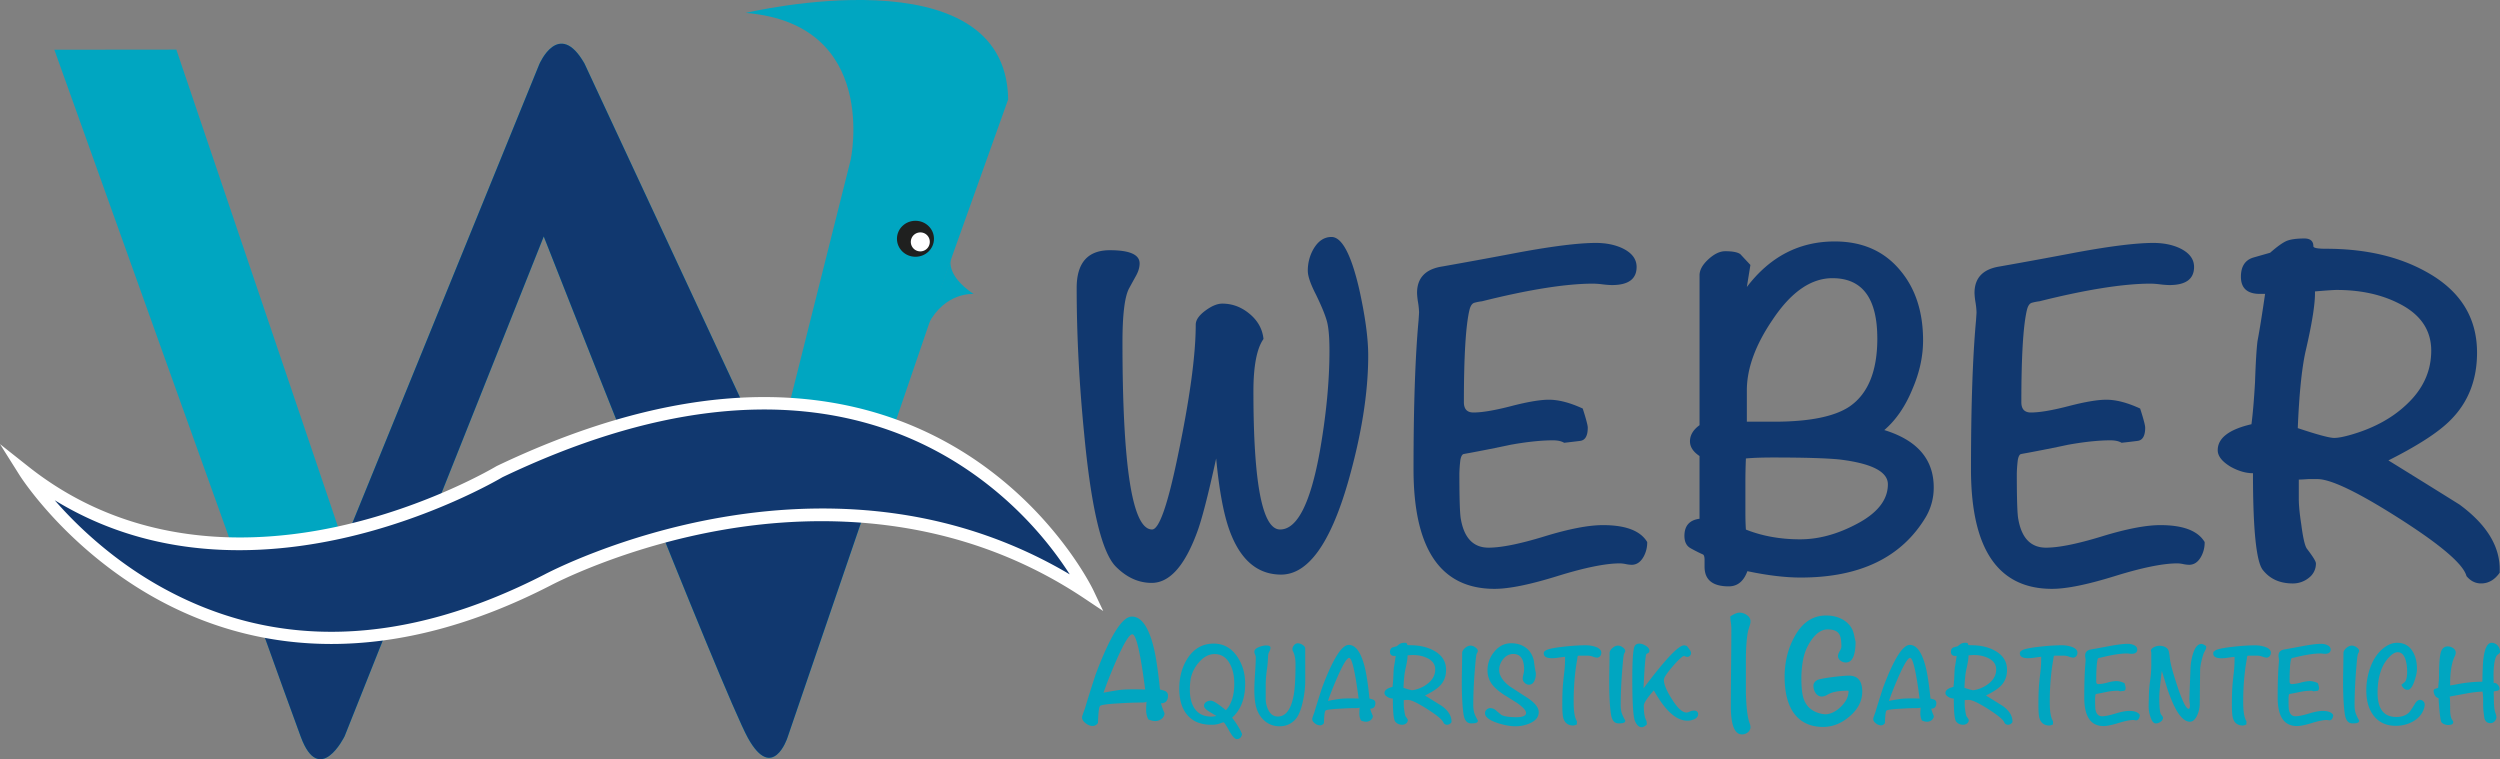 <svg xmlns="http://www.w3.org/2000/svg" viewBox="0 0 3511.88 1066.49"><rect x="0" y="0" width="3511.88" height="1066.49" fill="#808080" stroke="none"/><defs><style>.cls-1{fill:#1f201f;}.cls-2{fill:#fff;}.cls-3{fill:#00a6c1;}.cls-4{fill:#11386f;}</style></defs><g id="Ebene_2" data-name="Ebene 2"><g id="Grundebene"><path class="cls-1" d="M1312,335.42c0,14-11.63,25.28-26,25.28s-26-11.31-26-25.28,11.63-25.27,26-25.27,26,11.31,26,25.27"/><path class="cls-2" d="M1306.11,339.43a13.32,13.32,0,1,1-13.31-12.94,13.14,13.14,0,0,1,13.31,12.94"/><path class="cls-3" d="M76.35,69.89l171.38-.18L483,764.18,757.59,90.23S784.93,26,821,89.19l265.08,569.13,108.94-434s41-190.65-147.45-206.17c0,0,365.72-87.45,368.66,121.46L1338,358.55l-232,678.18s-20.7,62.44-55.31,0S763.83,332.15,763.83,332.15L484.09,1034.23s-35.19,72.06-61.57.8S76.35,69.89,76.35,69.89"/><path class="cls-1" d="M1312,335.42c0,14-11.63,25.28-26,25.28s-26-11.31-26-25.28,11.63-25.27,26-25.27,26,11.31,26,25.27"/><path class="cls-2" d="M1306.11,339.43a13.32,13.32,0,1,1-13.31-12.94,13.14,13.14,0,0,1,13.31,12.94"/><path class="cls-3" d="M1336.12,362.52s-9.62,22.92,31.57,50.49c0,0-40.09-3.67-64.13,43Z"/><path class="cls-4" d="M483,764.18h0L757.59,90.23S784.93,26,821,89.19l265.08,569.13,18.11-72.16,142.67,38.74L1106,1036.73s-20.7,62.44-55.31,0S763.83,332.15,763.83,332.15L484.09,1034.23s-35.19,72.06-61.57.8-87.73-243.61-87.73-243.61"/><path class="cls-4" d="M34.78,662.59s251.82,400.34,734.61,152c0,0,404.8-217.79,758.77,18.72,0,0-218.76-461.19-826.45-170.73,0,0-378.29,228.38-666.93,0"/><path class="cls-2" d="M465.5,904.62q-7.44,0-14.84-.21c-82.39-2.35-161.1-24.22-233.94-65-64.7-36.23-112.67-81-141.53-112.16-31.34-33.86-47.22-58.92-47.88-60L0,623.85l40.23,31.83C136.08,731.52,242.33,755,337.16,755c49.86,0,96.54-6.5,136.93-15.29,127.84-27.84,222.12-84.13,223.05-84.69l.75-.41C811.1,600.53,919,568.75,1018.51,560.18c84.7-7.3,164.47,2.08,237.11,27.85a503.48,503.48,0,0,1,128,67.56,533.28,533.28,0,0,1,86.94,79.52c44.66,50.89,64.72,92.68,65.55,94.44l13.66,28.8-26.51-17.71C1343,720.2,1149,721.53,1018.06,743.85c-142.49,24.28-243.52,78-244.52,78.5l-.15.07C667.29,877,563.79,904.62,465.5,904.62Zm-388.71-202c3.65,4.2,7.59,8.6,11.82,13.15C116.65,746,163.24,789.39,226,824.4c160.73,89.7,342.19,83.77,539.31-17.61,3.57-1.89,105.9-55.68,249.25-80.2,85.36-14.61,168.46-16.18,247-4.69,86.36,12.64,167.35,41.21,241.23,85a506,506,0,0,0-45.93-60.75c-39.77-45.2-108-106.46-207.38-141.65C1094.83,549.77,912,571.91,705.85,670.36c-6.88,4.06-101.19,58.87-227.5,86.47-76.88,16.8-150.51,20.44-218.83,10.82C193.38,758.34,132.14,736.54,76.79,702.66Z"/><path class="cls-4" d="M1922,499.51q0,78.47-28.29,177.57-37.5,130.08-94.08,130.08-49.53,0-72.16-61.25Q1714.78,711.5,1708.41,644q-17,77.79-26.88,103.93-26.19,70.89-63.67,70.89-27.58,0-50.22-22.71-29.72-29.58-44.57-185.83-10.6-106.68-10.61-205.79,0-53,46.69-53,41.73,0,41.73,18.55,0,8.25-5.16,17.53t-10,18.19q-8.92,17.88-8.93,74.89,0,263.15,41.6,263.14,14.77,0,35.94-102.32,25.37-120.87,25.38-185.43,0-9.61,13.38-19.58t24-9.95q21.15,0,38.41,14.48t19.39,35.18q-14.16,20-14.15,73.8,0,193.83,37.49,193.82,36.08,0,55.89-110.3,13.42-76.53,13.44-140.64,0-26.88-3.19-40t-15.91-39.29q-11.33-22.06-11.32-33.1a60.66,60.66,0,0,1,7.78-30.33q9.9-17.22,25.47-17.24,21.91,0,38.9,73Q1922,463,1922,499.51Z"/><path class="cls-4" d="M2313.91,761.45a41,41,0,0,1-4.95,20.38q-6.36,11.58-17,11.57a46,46,0,0,1-8.14-1,46.06,46.06,0,0,0-8.13-1q-30.43,0-88.07,17.9t-88.07,17.89q-113.89,0-113.89-167.93,0-132.15,7.08-209.23c.46-6.89.7-10.55.7-11a102.55,102.55,0,0,0-1.41-14.11,100.14,100.14,0,0,1-1.42-13.42q0-31.65,35.37-37.16,54.47-9.63,108.94-20,71.43-13.07,106.81-13.08,20.5,0,36.08,6.88,21.22,9.66,21.22,26.85,0,25.47-34.66,25.46a124.38,124.38,0,0,1-13.09-1,124.57,124.57,0,0,0-13.09-1q-57.28,0-156.33,24.77a74.41,74.41,0,0,0-10.61,2.07c-3.3.92-5.66,4.37-7.07,10.32q-7.78,33-7.78,129.4,0,14.45,13.44,14.45,18.39,0,53.05-9t53.06-8.95q20.51,0,47.39,12.39,7.07,22,7.07,26.84,0,17.22-10.61,18.59T2197.2,622q-5.67-3.43-15.57-3.44-24.77,0-59.42,6.19-29,6.19-58.71,11.7-4.24.71-7.42,1.38t-4.6,8.26a182.94,182.94,0,0,0-1.42,20q0,53,2.12,63.32,7.07,39.92,38.91,39.92,26.88,0,78.52-15.83t82.06-15.83Q2299.76,737.65,2313.91,761.45Z"/><path class="cls-4" d="M2716.4,684.65a81.46,81.46,0,0,1-11.32,42q-50.92,84.66-175.43,84.66-32.54,0-75-8.95-7.78,21.33-26.17,21.34-34,0-34-27.53v-9.64c0-4.13-.7-6.64-2.12-7.57q-9.2-4.12-17.68-8.94t-8.49-17.21q0-21.33,21.22-24.09V640.6Q2374,631.67,2374,620q0-13.05,13.44-22.71V386.64q0-11,12.38-22.37t23.7-11.36q15.55,0,21.22,4.13,7.07,7.59,14.15,15.14l-5,31q48.66-64,123.44-64,59.25,0,93.11,42,31,37.86,31,97,0,33.74-14.86,68.14-14.85,36.5-39.61,57.82Q2716.4,625.46,2716.4,684.65ZM2652,680.3q0-26.68-68.37-34.9-28.2-2.73-93-2.73-23.28,0-38.07,1.36-.72,17.81-.71,32.85v42.41q0,14.37.71,24.64,34.53,13.68,76.12,13.68,38.07,0,77.55-20.53Q2652,713.82,2652,680.3Zm-14.86-204.88q0-84.65-63-84.65-45.28,0-84.18,58.5-36.08,53-36.08,99.11v44h38.2q74.28,0,106.11-21.34Q2637.17,544.24,2637.17,475.42Z"/><path class="cls-4" d="M3097,761.45a41,41,0,0,1-4.95,20.38q-6.36,11.58-17,11.57a46.15,46.15,0,0,1-8.14-1,46,46,0,0,0-8.13-1q-30.43,0-88.07,17.9t-88.07,17.89q-113.9,0-113.89-167.93,0-132.15,7.08-209.23c.46-6.89.7-10.55.7-11a102.55,102.55,0,0,0-1.41-14.11,100.14,100.14,0,0,1-1.42-13.42q0-31.65,35.37-37.16,54.46-9.63,108.94-20,71.43-13.07,106.81-13.08,20.51,0,36.08,6.88,21.22,9.66,21.22,26.85,0,25.47-34.66,25.46a124.38,124.38,0,0,1-13.09-1,124.62,124.62,0,0,0-13.08-1q-57.3,0-156.33,24.77a74.56,74.56,0,0,0-10.62,2.07c-3.3.92-5.65,4.37-7.07,10.32q-7.78,33-7.78,129.4,0,14.45,13.44,14.45,18.39,0,53-9t53.06-8.95q20.5,0,47.39,12.39,7.07,22,7.07,26.84,0,17.22-10.61,18.59T2980.25,622q-5.67-3.43-15.56-3.44-24.78,0-59.42,6.19-29,6.19-58.72,11.7-4.25.71-7.42,1.38t-4.6,8.26a182.94,182.94,0,0,0-1.42,20q0,53,2.13,63.32,7.05,39.92,38.9,39.92,26.88,0,78.52-15.83t82.06-15.83Q3082.81,737.65,3097,761.45Z"/><path class="cls-4" d="M3511.48,801v3.44q-10.61,15.14-26.17,15.14-12,0-20.52-10.32-6.36-24.78-93.72-80.53T3255.41,673h-12.73q-9.91.69-13.44.69v26.84q0,13.77,3.53,36.48,3.54,27.54,7.78,33.72,12.73,16.53,12.74,20.65a24.83,24.83,0,0,1-9.91,20.3,35.28,35.28,0,0,1-22.63,7.92q-26.89,0-41.74-18.58-14.16-16.53-14.14-136.28-14.86,0-31.13-8.94-18.4-11-18.39-23.41,0-25.46,47.39-36.47,2.82-21.33,5-58.5,1.4-42,3.53-58.51,4.24-22,10.61-66.07h-5.66q-28.29.69-28.29-24.09,0-21.31,17-26.84l24.05-6.88q14.13-12.39,22.28-16.18T3237,335q12.74,0,12.73,11,0,3.45,17.69,3.44,82.76,0,140.76,32.35,71.45,39.23,71.45,113.56,0,57.14-36.79,94.29-24.77,25.47-87.71,57.13,50.22,31,99.74,61.94Q3512.19,750.73,3511.48,801Zm-96.2-308.34q0-44-46.16-66.76-36.91-18.58-86.62-18.59-6.4,0-30.54,2.07.7,24.78-13.48,85.34-7.83,36.49-10.66,106.68,41.19,13.78,51.12,13.77,8.52,0,24.86-4.82,46.85-13.76,76.68-42Q3415.27,536,3415.28,492.63Z"/><path class="cls-3" d="M1640.72,977.11q0,10.68-9.83,10.9a77.67,77.67,0,0,0,5,13.79,10.48,10.48,0,0,1-4.11,8,14.21,14.21,0,0,1-9.14,3.11,24.06,24.06,0,0,1-9.61-2.45,29.82,29.82,0,0,1-3-13.79c0-1.33.08-3.26.23-5.78s.23-4.37.23-5.56q0,1.56-7.54,1.56-12.81,0-30.4,1.11-25.15,1.34-27.32,3.78t-2.86,23.8a8.91,8.91,0,0,1-7.54,4.22q-4.8,0-9.83-3.89t-5-8.34c0-1,1.37-5.19,4.12-12.45q4.56-15.79,14.85-47.38,30.63-81.62,51-81.62,19.89,0,30.63,43.15,4.8,19.35,8.91,59.38a36.35,36.35,0,0,1,7.55,2.22A6.65,6.65,0,0,1,1640.72,977.11Zm-32-8.45q-10.07-77.61-18.06-77.62-6.39,0-22.4,36.48-11.43,26.24-18.06,45.59,7.32-1.56,21.72-3.78Q1585,967.77,1608.72,968.66Z"/><path class="cls-3" d="M1749.15,960.37q0,31.41-18.32,47.77,10.59,14.05,14,23.22-1.52,6.87-7.4,6.87-4.2,0-10.76-11.78t-7.9-11.77a23.92,23.92,0,0,0-4.37,1.31,27.53,27.53,0,0,1-4.2,1.3,34.42,34.42,0,0,1-8.57.82q-22.87,0-34.47-14.55-10.59-13.26-10.59-36,0-24.37,11.43-42.36,13.46-21.11,37-21.1,20.67,0,33.28,18.64Q1749.16,939.12,1749.15,960.37Zm-15.3-.16q0-15.54-5.73-26.82-7.41-14.57-21.91-14.56-12.48,0-22.76,12.43a49.57,49.57,0,0,0-11.12,23.88,104.14,104.14,0,0,0-.85,14.07q0,16.18,6.56,26,7.9,11.46,23.7,11.45a28.14,28.14,0,0,0,6.9-1q-5.22-3.1-10.26-6.21-7.07-4.43-7.06-8a6.31,6.31,0,0,1,3.21-5.4,11.06,11.06,0,0,1,6.24-1.8q5.24,0,21.27,13.42Q1733.85,985.07,1733.85,960.21Z"/><path class="cls-3" d="M1833.54,956.45a133.75,133.75,0,0,1-3.36,28.79q-4,18.81-11.1,26a28.82,28.82,0,0,1-21.52,9,31.52,31.52,0,0,1-20-6.71q-9.42-7.51-13-20.44-2.52-9.17-2.52-24.54,0-7.51,1-22.65t1-22.66a11.65,11.65,0,0,0-1-3.84,11.65,11.65,0,0,1-1-3.84q0-4.09,6.73-6.71a26.94,26.94,0,0,1,10.25-2.13q5.72,0,5.72,3.44a13.38,13.38,0,0,1-1.68,5.23,13.46,13.46,0,0,0-1.68,5.4,173.64,173.64,0,0,1-1.69,19.79,173.46,173.46,0,0,0-1.68,20v20.28a35.7,35.7,0,0,0,3.7,16.52q4.54,9.17,13.28,9.16,16.82,0,22.36-30.1,2.52-14.05,2.52-43.67,0-10.8-3.36-17.5a7.46,7.46,0,0,1-1-3.11,9,9,0,0,1,2.27-5.72,6.68,6.68,0,0,1,5.3-2.78,12.85,12.85,0,0,1,6.81,2.29c2.4,1.52,3.61,3.27,3.61,5.23Z"/><path class="cls-3" d="M1932.05,987.53q0,7.85-7.23,8a57.52,57.52,0,0,0,3.7,10.14,7.71,7.71,0,0,1-3,5.89,10.43,10.43,0,0,1-6.73,2.29,17.77,17.77,0,0,1-7.06-1.8,21.87,21.87,0,0,1-2.18-10.14c0-1,0-2.4.16-4.25s.17-3.22.17-4.09q0,1.14-5.55,1.14-9.4,0-22.35.82-18.49,1-20.09,2.78t-2.11,17.5a6.54,6.54,0,0,1-5.54,3.11,11.85,11.85,0,0,1-7.23-2.86c-2.47-1.91-3.7-4-3.7-6.14q0-1.14,3-9.15,3.36-11.62,10.92-34.84,22.53-60,37.49-60,14.63,0,22.53,31.73,3.52,14.22,6.56,43.67a25.63,25.63,0,0,1,5.54,1.64A4.88,4.88,0,0,1,1932.05,987.53Zm-23.53-6.22q-7.41-57.07-13.28-57.08-4.71,0-16.48,26.82-8.4,19.31-13.28,33.53,5.38-1.14,16-2.78Q1891,980.66,1908.52,981.31Z"/><path class="cls-3" d="M2039,1013.7v.81c-1.68,2.4-3.76,3.6-6.22,3.6a6.1,6.1,0,0,1-4.87-2.45q-1.52-5.89-22.28-19.14t-27.49-13.25h-3c-1.57.11-2.64.17-3.2.17v6.38a59.27,59.27,0,0,0,.84,8.67q.84,6.54,1.85,8c2,2.62,3,4.25,3,4.91a5.92,5.92,0,0,1-2.35,4.82,8.42,8.42,0,0,1-5.38,1.88q-6.39,0-9.92-4.41-3.37-3.93-3.36-32.39a15.35,15.35,0,0,1-7.4-2.13c-2.92-1.74-4.37-3.59-4.37-5.56q0-6,11.26-8.67.67-5.06,1.18-13.9.33-10,.84-13.9,1-5.24,2.52-15.7h-1.34c-4.49.1-6.73-1.8-6.73-5.73q0-5.07,4-6.38l5.71-1.64a25.51,25.51,0,0,1,5.3-3.84,15.41,15.41,0,0,1,6.13-.9c2,0,3,.88,3,2.62,0,.55,1.4.82,4.2.82q19.66,0,33.46,7.68,17,9.33,17,27,0,13.57-8.75,22.41-5.88,6.06-20.84,13.58,11.92,7.35,23.7,14.72Q2039.14,1001.75,2039,1013.7Zm-22.86-73.28q0-10.47-11-15.87-8.78-4.41-20.59-4.41-1.52,0-7.26.49.17,5.88-3.2,20.28-1.86,8.67-2.53,25.35c6.52,2.19,10.57,3.27,12.15,3.27a23,23,0,0,0,5.9-1.14,44.09,44.09,0,0,0,18.23-10Q2016.11,950.73,2016.11,940.42Z"/><path class="cls-3" d="M2076,914.58a11,11,0,0,1-1.52,3.59q-.68,1.32-1.34,7.36-3.54,36.65-3.53,64.29a40.81,40.81,0,0,0,1.34,11.61,57.58,57.58,0,0,0,4.88,10.3,2.29,2.29,0,0,1,.17,1q0,3.43-8.24,3.43h-1.52q-8.57-.17-10.42-13.41-2.36-16.2-2.35-44.66,0-6.71.25-20.2t.25-20.36q0-3.76,4-7.2t7.9-3.43a11.64,11.64,0,0,1,6.55,2.45C2074.78,911,2076,912.72,2076,914.58Z"/><path class="cls-3" d="M2161.52,1000.42q0,10-11.93,15.4a49,49,0,0,1-21,4.42q-10.59,0-24.88-4.58-17.66-5.89-17.65-13.74a6.83,6.83,0,0,1,2.19-5.07,7.19,7.19,0,0,1,5.21-2.13,12.13,12.13,0,0,1,8.4,3.6q6.55,5.4,7.06,5.89,5.88,3.27,21.18,3.27,13.62,0,13.62-6.05,0-5.07-12.77-14.07-8.92-5.55-17.82-11.12-11.45-7.51-16.65-14.23a32.09,32.09,0,0,1-6.89-20.28,39.86,39.86,0,0,1,9.08-25.68q9.75-12.43,24.21-12.43,12.43,0,21,6.62t10.93,18.57c.33,3.05,1,7.58,2,13.57a17.56,17.56,0,0,1,.68,3.93,22.5,22.5,0,0,1-2,10q-2.52,5.55-7.9,5.56a8.3,8.3,0,0,1-5.8-2.71,7.94,7.94,0,0,1-2.77-5.67,29.69,29.69,0,0,1,1-6.32,29.2,29.2,0,0,0,1-6.32q0-22.17-15.13-22.17-8.4,0-14.12,7A23.61,23.61,0,0,0,2106,941q0,11.79,14.46,22.93,13.27,8.68,26.73,17.37Q2161.53,991.24,2161.52,1000.42Z"/><path class="cls-3" d="M2249.44,917a7.16,7.16,0,0,1-1.76,4.82,5.64,5.64,0,0,1-4.46,2,21.67,21.67,0,0,1-5.63-1.39,22.2,22.2,0,0,0-6.81-1.39h-11.6c-1.68,0-2.6.14-2.77.41a12.74,12.74,0,0,0-.59,3.19q-.68,4.08-2,12.26a355.85,355.85,0,0,0-3.19,50.22q0,19,4.54,26v4.41a12.14,12.14,0,0,1-5.05,1.64q-10.76,0-13.95-10.14-1.52-4.9-1.51-18.81,0-16.2.67-25.19.17-3.93,1.85-18.81a169.78,169.78,0,0,0,1.34-18.81v-4.75c-1.57.11-4.62.49-9.13,1.15a64.82,64.82,0,0,1-9.12.82q-11.67,0-11.67-6.71,0-2.78,1.68-3.27,2.52-3.6,26.4-6.22a295.61,295.61,0,0,1,29.92-2,45.78,45.78,0,0,1,14.12,2Q2249.45,911.31,2249.44,917Z"/><path class="cls-3" d="M2283.06,914.58a10.91,10.91,0,0,1-1.51,3.59q-.68,1.32-1.34,7.36-3.54,36.65-3.53,64.29a40.81,40.81,0,0,0,1.34,11.61,57.58,57.58,0,0,0,4.88,10.3,2.31,2.31,0,0,1,.16,1q0,3.43-8.23,3.43h-1.52q-8.57-.17-10.42-13.41-2.35-16.2-2.35-44.66,0-6.71.25-20.2t.25-20.36q0-3.76,4-7.2t7.9-3.43a11.64,11.64,0,0,1,6.55,2.45C2281.89,911,2283.06,912.72,2283.06,914.58Z"/><path class="cls-3" d="M2385.44,1003.39q0,4.43-5.55,7a24,24,0,0,1-9.58,2q-23.37,0-47.07-42.53-14.11,15.87-14.12,21.59,0,15.06,3.87,21.43l.5,4.58c-2.47,2.72-4.93,4.09-7.4,4.09q-5.53,0-9.33-8.59t-3.78-60.6q0-29.77,2.19-41.38,1.34-6.87,7.73-6.87,4,0,9.08,3.1c3.36,2.08,5,4.31,5,6.71,0,1.64-.5,2.73-1.51,3.27l-2.69,1.47q-1.18,1.32-2.69,22.74-1,16.68-1.35,25.52,45.22-60.36,56.83-60.36a11.18,11.18,0,0,1,4.2,1q1.84,2.3,3.53,4.75a9.2,9.2,0,0,1,2.18,5.23,5,5,0,0,1-1.59,3.68,5.24,5.24,0,0,1-3.79,1.55,9.14,9.14,0,0,1-3.53-1l-.5-.49q-4,.5-16.39,14.89T2337.36,955q0,9.48,11.27,27.15,11.76,18.81,20.67,18.81a14.5,14.5,0,0,0,4.46-1.39,14.54,14.54,0,0,1,5.46-1.39Q2385.44,998.16,2385.44,1003.39Z"/><path class="cls-3" d="M2459,1021.25a9.33,9.33,0,0,1-3.61,7.39,12.6,12.6,0,0,1-8.34,3q-15.69,0-15.69-40,0-18.16.38-54.5t.37-54.51a69,69,0,0,0-.75-8.48,70,70,0,0,1-.74-8.23q8.22-5.33,12.94-5.33a17.89,17.89,0,0,1,10.46,3.51q5,3.51,5,8.84a20.14,20.14,0,0,1-1.24,6.3c-1.17,3.88-1.83,6-2,6.3q-3.24,15-3.23,42.63v45.06q.75,30.53,5.23,42.63A17,17,0,0,1,2459,1021.25Z"/><path class="cls-3" d="M2616,971.55q0,19.35-17.37,34.47t-37.49,15.13q-29,0-43-22-11.2-18-11.2-48.33,0-30.74,13.48-55.68,16.23-30.51,44.8-30.51,14.18,0,24.69,6.47,11.66,7.37,14.4,20.08,2.28,10.49,2.29,10,0,29.46-13.72,29.46a11.94,11.94,0,0,1-7.54-2.68,8.19,8.19,0,0,1-3.43-6.71c0-1.48.8-3.65,2.4-6.48s2.4-5.06,2.4-6.7q0-12.73-3.19-17.43-4.1-6.48-16.16-6.48-12.3,0-22.77,14.93a69.73,69.73,0,0,0-11.38,26.07,145,145,0,0,0-2.73,26.73q0,21,3.42,30.31,5.46,15.15,22.09,19.83a33.39,33.39,0,0,0,8.2,1.34q8.2,0,17.32-6.68a46.68,46.68,0,0,0,12.3-14,29,29,0,0,0,3-11.79l-.92-.66q-16.23,0-25.14,3.78-2.74,1.34-5.49,2.89a15.89,15.89,0,0,1-5.71,1.56,10.24,10.24,0,0,1-8.92-4.67,18.12,18.12,0,0,1-3.2-10.46q0-4.89,5.26-8,3.43-1.79,21.49-4.23,16.46-2,23.08-2Q2616,949.09,2616,971.55Z"/><path class="cls-3" d="M2720.09,987.53q0,7.85-7.23,8a56.72,56.72,0,0,0,3.7,10.14,7.69,7.69,0,0,1-3,5.89,10.39,10.39,0,0,1-6.72,2.29,17.77,17.77,0,0,1-7.06-1.8,21.87,21.87,0,0,1-2.19-10.14c0-1,.06-2.4.17-4.25s.17-3.22.17-4.09q0,1.14-5.55,1.14-9.42,0-22.36.82-18.49,1-20.09,2.78t-2.1,17.5a6.56,6.56,0,0,1-5.55,3.11,11.84,11.84,0,0,1-7.22-2.86c-2.47-1.91-3.7-4-3.7-6.14q0-1.14,3-9.15,3.36-11.62,10.93-34.84,22.53-60,37.49-60,14.63,0,22.53,31.73,3.52,14.22,6.55,43.67a25.59,25.59,0,0,1,5.55,1.64A4.88,4.88,0,0,1,2720.09,987.53Zm-23.54-6.22q-7.4-57.07-13.28-57.08-4.7,0-16.47,26.82-8.41,19.31-13.28,33.53,5.37-1.14,16-2.78Q2679.08,980.66,2696.55,981.31Z"/><path class="cls-3" d="M2827,1013.7v.81c-1.68,2.4-3.76,3.6-6.22,3.6a6.13,6.13,0,0,1-4.88-2.45q-1.51-5.89-22.27-19.14t-27.49-13.25h-3c-1.57.11-2.64.17-3.2.17v6.38a59.27,59.27,0,0,0,.84,8.67q.84,6.54,1.85,8c2,2.62,3,4.25,3,4.91a5.9,5.9,0,0,1-2.36,4.82,8.39,8.39,0,0,1-5.37,1.88q-6.4,0-9.92-4.41-3.37-3.93-3.37-32.39a15.32,15.32,0,0,1-7.39-2.13c-2.92-1.74-4.37-3.59-4.37-5.56q0-6,11.26-8.67.67-5.06,1.18-13.9.33-10,.84-13.9,1-5.24,2.52-15.7h-1.35c-4.48.1-6.72-1.8-6.72-5.73q0-5.07,4-6.38l5.72-1.64a25.51,25.51,0,0,1,5.3-3.84,15.41,15.41,0,0,1,6.13-.9c2,0,3,.88,3,2.62,0,.55,1.4.82,4.2.82q19.66,0,33.45,7.68,17,9.33,17,27,0,13.57-8.74,22.41-5.88,6.06-20.84,13.58,11.92,7.35,23.7,14.72Q2827.18,1001.75,2827,1013.7Zm-22.86-73.28q0-10.47-11-15.87-8.78-4.41-20.59-4.41-1.52,0-7.26.49.16,5.88-3.2,20.28-1.86,8.67-2.53,25.35c6.52,2.19,10.57,3.27,12.14,3.27a23,23,0,0,0,5.91-1.14,44.09,44.09,0,0,0,18.23-10Q2804.14,950.73,2804.15,940.42Z"/><path class="cls-3" d="M2918.29,917a7.16,7.16,0,0,1-1.76,4.82,5.64,5.64,0,0,1-4.46,2,21.67,21.67,0,0,1-5.63-1.39,22.2,22.2,0,0,0-6.81-1.39H2888c-1.68,0-2.6.14-2.77.41a12.74,12.74,0,0,0-.59,3.19q-.68,4.08-2,12.26a355.85,355.85,0,0,0-3.19,50.22q0,19,4.54,26v4.41a12.14,12.14,0,0,1-5.05,1.64q-10.75,0-13.95-10.14-1.52-4.9-1.51-18.81,0-16.2.67-25.19.16-3.93,1.85-18.81a169.78,169.78,0,0,0,1.34-18.81v-4.75c-1.57.11-4.62.49-9.13,1.15a64.82,64.82,0,0,1-9.12.82q-11.67,0-11.67-6.71,0-2.78,1.68-3.27,2.52-3.6,26.39-6.22a296,296,0,0,1,29.93-2,45.78,45.78,0,0,1,14.12,2Q2918.3,911.31,2918.29,917Z"/><path class="cls-3" d="M3005.88,1004.3a9.81,9.81,0,0,1-1.18,4.85q-1.51,2.75-4,2.75a10.5,10.5,0,0,1-1.94-.25,11.14,11.14,0,0,0-1.93-.24q-7.23,0-20.93,4.25t-20.93,4.25q-27.08,0-27.07-39.91,0-31.39,1.68-49.72c.12-1.64.17-2.51.17-2.62a24.66,24.66,0,0,0-.33-3.35,23.44,23.44,0,0,1-.34-3.19q0-7.53,8.41-8.83,12.93-2.29,25.89-4.75,17-3.1,25.38-3.11a21,21,0,0,1,8.57,1.64c3.37,1.53,5,3.65,5,6.38q0,6-8.24,6a30.41,30.41,0,0,1-3.11-.24,28.34,28.34,0,0,0-3.11-.25q-13.62,0-37.15,5.89a17.19,17.19,0,0,0-2.53.49c-.78.22-1.34,1-1.68,2.45q-1.84,7.86-1.85,30.75,0,3.43,3.2,3.44a54.87,54.87,0,0,0,12.61-2.13,55.22,55.22,0,0,1,12.61-2.12,27.61,27.61,0,0,1,11.26,2.94,33.36,33.36,0,0,1,1.68,6.38q0,4.1-2.52,4.42c-1.68.22-3.48.43-5.38.65a7.07,7.07,0,0,0-3.7-.82,82.23,82.23,0,0,0-14.12,1.47q-6.9,1.47-14,2.78c-.68.11-1.26.22-1.77.33s-.87.77-1.09,2a42.71,42.71,0,0,0-.34,4.75q0,12.6.51,15.05,1.67,9.48,9.24,9.48,6.39,0,18.66-3.76t19.5-3.76Q3002.51,998.65,3005.88,1004.3Z"/><path class="cls-3" d="M3099.18,909.19a10.36,10.36,0,0,1-1.51,4.58c-1.24,2.4-2,3.88-2.19,4.42q-4.87,14.91-4.88,24.41l-.5,47a40,40,0,0,1-3.36,14.74q-4.22,9.5-10.43,9.5-9.24,0-18.32-15.05-6.55-11.12-13.28-30.75-3.87-12.75-7.9-25.52-3.53,27.81-3.53,37.3,0,20.94,2.6,24c1.74,2.08,2.61,3.6,2.61,4.58,0,2.08-1.12,3.9-3.36,5.48a11.66,11.66,0,0,1-6.73,2.37q-4.71,0-7.73-9.65a46.28,46.28,0,0,1-2.35-13.74q0-2.77.16-8.26t.17-8.26a173.32,173.32,0,0,1,1.68-19.95,173.29,173.29,0,0,0,1.68-20v-20a2.94,2.94,0,0,0-.25-1,3.06,3.06,0,0,1-.25-1q0-3.27,4.54-5.4a16.75,16.75,0,0,1,7.4-1.8q8.57,0,12.27,5.4c.67,1.2,1.29,3.7,1.85,7.52q.49,3.93,1,8,2,11.63,10.59,37.3,10.24,30.25,15.29,30.26c1.24,0,1.85-1.53,1.85-4.59a34.43,34.43,0,0,0-.42-4.26,34.78,34.78,0,0,1-.42-4.59l1.69-44.41a78.53,78.53,0,0,1,3.53-19.66q4.36-13.61,11.76-13.6c1.57,0,3.76,1,6.56,3A7.64,7.64,0,0,1,3099.18,909.19Z"/><path class="cls-3" d="M3190,917a7.12,7.12,0,0,1-1.77,4.82,5.62,5.62,0,0,1-4.45,2,21.81,21.81,0,0,1-5.64-1.39,22.09,22.09,0,0,0-6.8-1.39h-11.6c-1.69,0-2.61.14-2.78.41a13.28,13.28,0,0,0-.59,3.19q-.67,4.08-2,12.26a355.75,355.75,0,0,0-3.2,50.22q0,19,4.54,26v4.41a12.15,12.15,0,0,1-5,1.64q-10.77,0-13.95-10.14-1.52-4.9-1.52-18.81,0-16.2.67-25.19.16-3.93,1.85-18.81A170.18,170.18,0,0,0,3139,927.5v-4.75q-2.37.16-9.13,1.15a64.82,64.82,0,0,1-9.13.82q-11.67,0-11.67-6.71c0-1.85.56-2.94,1.69-3.27q2.52-3.6,26.39-6.22a295.78,295.78,0,0,1,29.92-2,45.78,45.78,0,0,1,14.12,2Q3190,911.31,3190,917Z"/><path class="cls-3" d="M3277.54,1004.3a9.71,9.71,0,0,1-1.18,4.85,4.52,4.52,0,0,1-4,2.75,10.41,10.41,0,0,1-1.93-.25,11.23,11.23,0,0,0-1.94-.24q-7.23,0-20.93,4.25t-20.93,4.25q-27.06,0-27.06-39.91,0-31.39,1.68-49.72c.11-1.64.17-2.51.17-2.62a25,25,0,0,0-.34-3.35,25.22,25.22,0,0,1-.34-3.19q0-7.53,8.41-8.83,12.95-2.29,25.89-4.75,17-3.1,25.38-3.11a21.08,21.08,0,0,1,8.58,1.64c3.36,1.53,5,3.65,5,6.38q0,6-8.24,6a30.41,30.41,0,0,1-3.11-.24,28.16,28.16,0,0,0-3.11-.25q-13.61,0-37.15,5.89a16.8,16.8,0,0,0-2.52.49c-.79.22-1.35,1-1.68,2.45q-1.86,7.86-1.85,30.75,0,3.43,3.19,3.44a54.79,54.79,0,0,0,12.61-2.13,55.22,55.22,0,0,1,12.61-2.12,27.57,27.57,0,0,1,11.26,2.94,33.36,33.36,0,0,1,1.68,6.38q0,4.1-2.52,4.42c-1.68.22-3.47.43-5.38.65a7.07,7.07,0,0,0-3.7-.82,82.23,82.23,0,0,0-14.12,1.47q-6.89,1.47-13.95,2.78-1,.17-1.77.33c-.5.11-.86.77-1.09,2a44.84,44.84,0,0,0-.33,4.75q0,12.6.5,15.05,1.68,9.48,9.25,9.48,6.38,0,18.66-3.76t19.5-3.76Q3274.18,998.65,3277.54,1004.3Z"/><path class="cls-3" d="M3314,914.58a11.16,11.16,0,0,1-1.51,3.59q-.68,1.32-1.35,7.36-3.52,36.65-3.53,64.29a40.77,40.77,0,0,0,1.35,11.61,57.39,57.39,0,0,0,4.87,10.3,2.29,2.29,0,0,1,.17,1q0,3.43-8.24,3.43h-1.51q-8.58-.17-10.42-13.41-2.35-16.2-2.36-44.66,0-6.71.25-20.2t.26-20.36q0-3.76,4-7.2t7.9-3.43a11.67,11.67,0,0,1,6.56,2.45C3312.84,911,3314,912.72,3314,914.58Z"/><path class="cls-3" d="M3406.14,989.62a21.64,21.64,0,0,1-1.68,7.49q-4.2,10.75-15.8,16.94a49.31,49.31,0,0,1-23.2,5.53q-20.68,0-31.77-15.19-9.58-13.21-9.59-34.13a94,94,0,0,1,5.55-32.51q6.22-17.31,18.33-27.11,9.57-7.68,19.5-7.68,14.28,0,21.68,12.11,6.06,9.81,6.05,24.69,0,6.72-3.53,16.85-4.2,12.43-9.41,12.43-5.88,0-8.91-7.19a58.3,58.3,0,0,0,4.71-3.77q3.36-3.58,3.36-14.06a58.77,58.77,0,0,0-2.18-17.18q-3.37-10.62-11.1-10.63-5.39,0-11.77,6.69a51.88,51.88,0,0,0-8.24,11.27q-8.23,15.68-8.23,39,0,34,26.22,34,11.26,0,17.82-6.17,2.68-2.76,7.9-11.53,3.54-6.35,7.57-6.34a6.4,6.4,0,0,1,4.7,2A6.22,6.22,0,0,1,3406.14,989.62Z"/><path class="cls-3" d="M3511.88,915.72c0,1-.78,2.07-2.35,3.27a9.18,9.18,0,0,0-2.69,2.62q-4.37,8-4,31.57l.16,6.38a3.81,3.81,0,0,1,1.18-.17q2.52,0,4.79,2.78a8.63,8.63,0,0,1,2.27,5.4c0,1.31-1.06,2.24-3.19,2.78l-5.05,1q.17,7.7.34,15.54.33,10,2.19,14.89a22.91,22.91,0,0,1,1.34,5.39,8.53,8.53,0,0,1-2.52,6,7.81,7.81,0,0,1-5.88,2.7c-4.27,0-7.06-2.18-8.41-6.54q-.34-1.31-1.51-11.45-.34-3.6-.34-8.67v-6.71a85.76,85.76,0,0,0-.84-11,162.12,162.12,0,0,0-23.2,2.78q-11.59,2.13-23,4.25.67,2.13.67,17.67,0,12.42,3.87,16.35a3.07,3.07,0,0,1,.5,1.64q0,4.24-6.72,4.25-6.22,0-9.75-3.76-2.19-2.29-4.2-34a7.47,7.47,0,0,1-5.05-3.77,12.61,12.61,0,0,1-1.85-6.54,2.74,2.74,0,0,1,2.19-2.7c1.45-.49,2.86-.95,4.2-1.39.11-1.41.34-4,.67-7.68a74.46,74.46,0,0,0,.51-7.53q0-28.78,3.19-36.64,2.68-6.37,9.25-6.38a12.71,12.71,0,0,1,7.56,2.54,7.52,7.52,0,0,1,3.53,6.3,12.49,12.49,0,0,1-1.34,4.9,48.11,48.11,0,0,0-2,4.58q-4.55,13.74-4.54,32.72v3.76q1.51-.17,7.9-1.31a192.57,192.57,0,0,1,37.32-3.93q.51-24,1.35-31.07Q3491.2,903,3500,903a10.89,10.89,0,0,1,8.57,3.85A13.12,13.12,0,0,1,3511.88,915.72Z"/></g></g></svg>